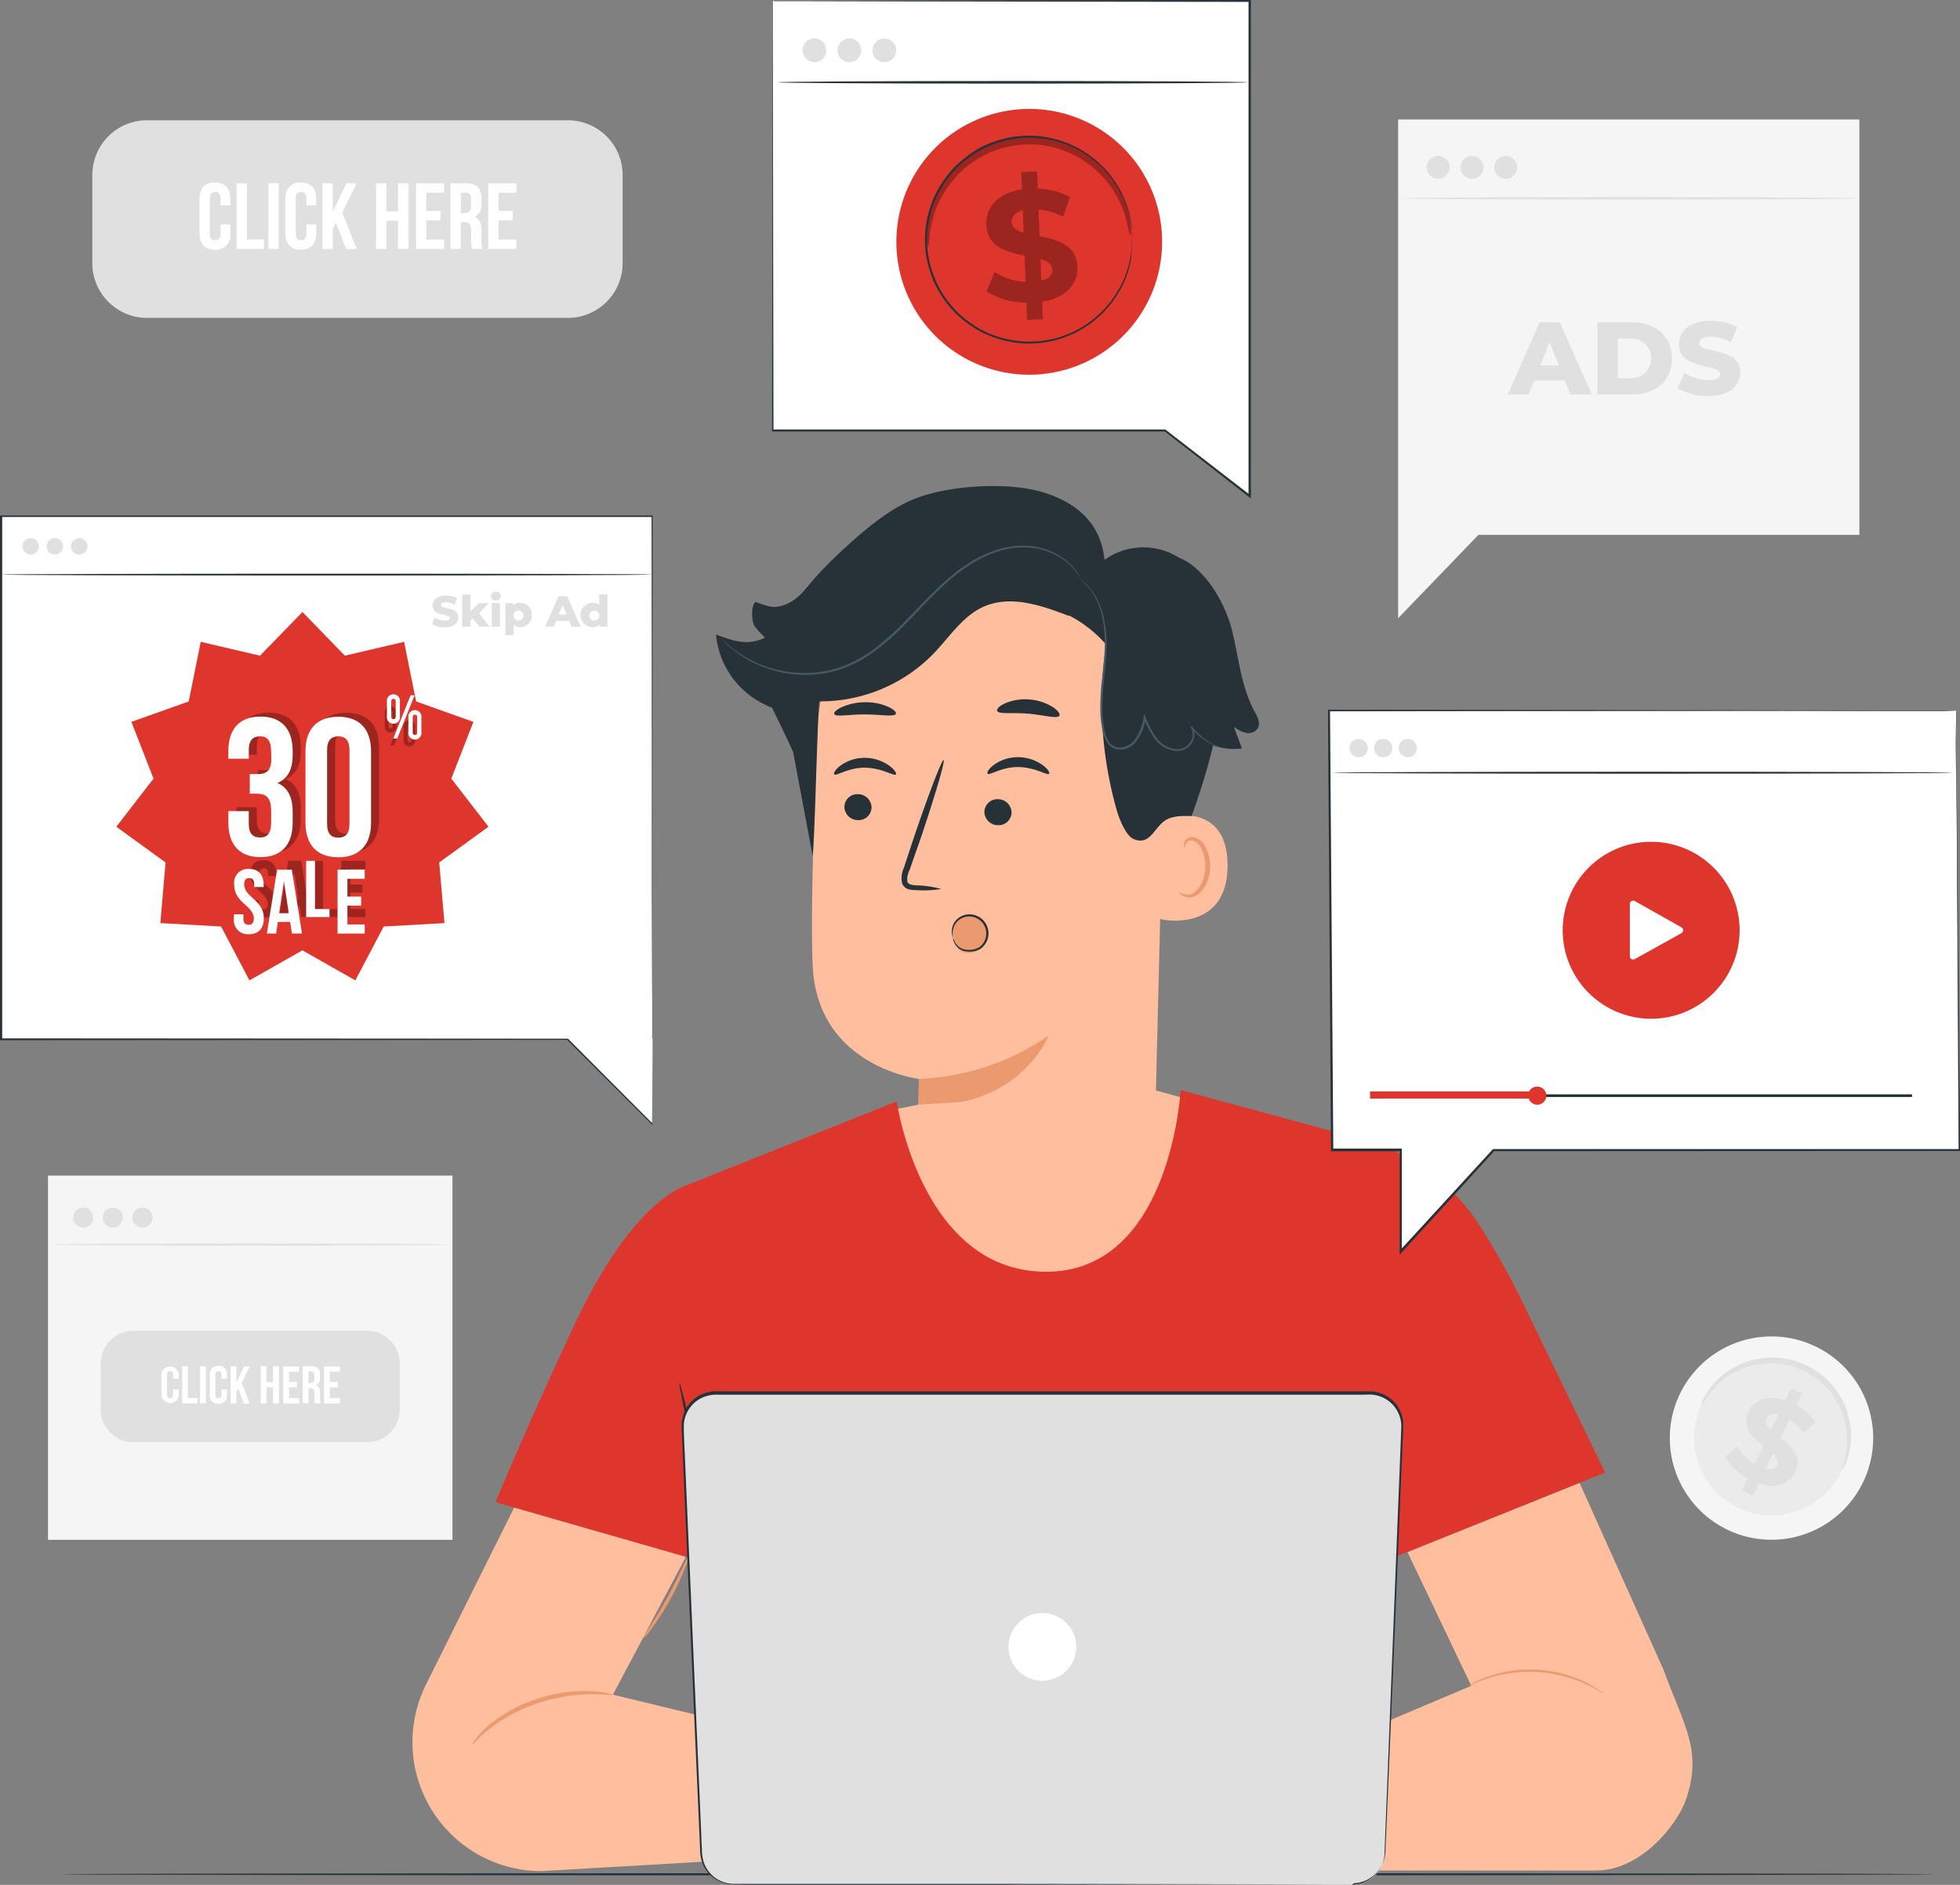 <svg id="Group_41915" data-name="Group 41915" xmlns="http://www.w3.org/2000/svg" xmlns:xlink="http://www.w3.org/1999/xlink" width="274.179" height="263.633" viewBox="0 0 274.179 263.633">
  <rect x="0" y="0" width="274.179" height="263.633" fill="#808080" stroke="none"/>
  <defs>
    <clipPath id="clip-path">
      <rect id="Rectangle_40153" data-name="Rectangle 40153" width="274.179" height="263.633" fill="none"/>
    </clipPath>
    <clipPath id="clip-path-3">
      <rect id="Rectangle_40147" data-name="Rectangle 40147" width="28.597" height="15.466" fill="none"/>
    </clipPath>
    <clipPath id="clip-path-4">
      <rect id="Rectangle_40148" data-name="Rectangle 40148" width="12.76" height="20.779" fill="none"/>
    </clipPath>
    <clipPath id="clip-path-5">
      <rect id="Rectangle_40149" data-name="Rectangle 40149" width="19.96" height="19.683" fill="none"/>
    </clipPath>
    <clipPath id="clip-path-6">
      <rect id="Rectangle_40150" data-name="Rectangle 40150" width="4.259" height="5.575" fill="none"/>
    </clipPath>
    <clipPath id="clip-path-7">
      <rect id="Rectangle_40151" data-name="Rectangle 40151" width="16.126" height="8.033" fill="none"/>
    </clipPath>
  </defs>
  <g id="Group_41914" data-name="Group 41914" clip-path="url(#clip-path)">
    <rect id="Rectangle_40142" data-name="Rectangle 40142" width="56.581" height="50.941" transform="translate(6.716 164.43)" fill="#f5f5f5"/>
    <g id="Group_41913" data-name="Group 41913">
      <g id="Group_41912" data-name="Group 41912" clip-path="url(#clip-path)">
        <path id="Path_29321" data-name="Path 29321" d="M15.776,148.129H48.487a4.555,4.555,0,0,1,4.555,4.556v6.468a4.555,4.555,0,0,1-4.555,4.556H15.776a4.556,4.556,0,0,1-4.556-4.556v-6.468a4.556,4.556,0,0,1,4.556-4.556" transform="translate(2.879 38.006)" fill="#e0e0e0"/>
        <path id="Path_29322" data-name="Path 29322" d="M61.489,138.563c0,.084-12.47.151-27.833.151s-27.834-.067-27.834-.151,12.471-.151,27.834-.151,27.833.09,27.833.151" transform="translate(1.494 35.513)" fill="#e0e0e0"/>
        <path id="Path_29323" data-name="Path 29323" d="M10.945,135.819a1.4,1.4,0,1,1-1.4-1.4,1.4,1.4,0,0,1,1.4,1.4" transform="translate(2.088 34.487)" fill="#e0e0e0"/>
        <path id="Path_29324" data-name="Path 29324" d="M14.244,135.819a1.4,1.4,0,1,1-1.4-1.4h.006a1.4,1.4,0,0,1,1.4,1.4v.006" transform="translate(2.934 34.487)" fill="#e0e0e0"/>
        <path id="Path_29325" data-name="Path 29325" d="M17.547,135.819a1.4,1.4,0,1,1-1.4-1.4,1.4,1.4,0,0,1,1.4,1.4" transform="translate(3.782 34.487)" fill="#e0e0e0"/>
        <path id="Path_29326" data-name="Path 29326" d="M20.391,155.325v.684a1.21,1.21,0,1,1-2.42,0v-2.693a1.21,1.21,0,1,1,2.42,0v.49H19.6v-.557c0-.368-.163-.508-.417-.508s-.423.139-.423.508v2.8c0,.369.163.5.423.5s.417-.132.417-.5v-.739Z" transform="translate(4.611 39.026)" fill="#fff"/>
        <path id="Path_29327" data-name="Path 29327" d="M20.277,152.082h.81v4.436h1.337v.744H20.277Z" transform="translate(5.203 39.02)" fill="#fff"/>
        <rect id="Rectangle_40143" data-name="Rectangle 40143" width="0.817" height="5.18" transform="translate(27.985 191.102)" fill="#fff"/>
        <path id="Path_29328" data-name="Path 29328" d="M25.765,155.344v.684a1.137,1.137,0,0,1-.951,1.3,1.114,1.114,0,0,1-.259.01c-.8,0-1.21-.478-1.21-1.307v-2.693c0-.828.411-1.3,1.21-1.3a1.137,1.137,0,0,1,1.219,1.049,1.12,1.12,0,0,1-.009.251v.49h-.774v-.557c0-.368-.158-.508-.418-.508s-.423.139-.423.508v2.8c0,.369.163.5.423.5s.418-.132.418-.5v-.739Z" transform="translate(5.99 39.007)" fill="#fff"/>
        <path id="Path_29329" data-name="Path 29329" d="M26.728,155.2l-.254.473v1.591h-.8v-5.18h.81v2.257l1.066-2.257h.817l-1.143,2.336,1.131,2.874h-.834Z" transform="translate(6.588 39.02)" fill="#fff"/>
        <path id="Path_29330" data-name="Path 29330" d="M29.828,157.261h-.81v-5.18h.81v2.22h.926v-2.22h.828v5.18h-.828v-2.239h-.926Z" transform="translate(7.445 39.02)" fill="#fff"/>
        <path id="Path_29331" data-name="Path 29331" d="M32.341,154.257h1.12v.763h-1.12v1.513h1.41v.744h-2.22V152.1h2.22v.738h-1.41Z" transform="translate(8.09 39.024)" fill="#fff"/>
        <path id="Path_29332" data-name="Path 29332" d="M35.4,157.26a1.644,1.644,0,0,1-.073-.635v-.817c0-.479-.163-.66-.533-.66h-.284v2.111H33.7v-5.178h1.21c.841,0,1.21.387,1.21,1.21v.411a1.042,1.042,0,0,1-.533,1.053c.412.17.544.557.544,1.1v.8a1.618,1.618,0,0,0,.085.6Zm-.89-4.441v1.6h.32c.3,0,.49-.133.49-.55v-.508c0-.369-.127-.533-.417-.533Z" transform="translate(8.646 39.02)" fill="#fff"/>
        <path id="Path_29333" data-name="Path 29333" d="M36.877,154.257H38v.763h-1.12v1.513h1.41v.744h-2.22V152.1h2.22v.738h-1.41Z" transform="translate(9.254 39.024)" fill="#fff"/>
        <path id="Path_29334" data-name="Path 29334" d="M17.936,13.387H76.8a7.66,7.66,0,0,1,7.66,7.66V33.367a7.66,7.66,0,0,1-7.66,7.66H17.936a7.66,7.66,0,0,1-7.66-7.66V21.047a7.66,7.66,0,0,1,7.66-7.66" transform="translate(2.637 3.435)" fill="#e0e0e0"/>
        <path id="Path_29335" data-name="Path 29335" d="M26.522,26.188V27.4a2.015,2.015,0,0,1-2.155,2.312c-1.416,0-2.154-.842-2.154-2.312v-4.78c0-1.47.731-2.311,2.154-2.311s2.155.841,2.155,2.311v.89H25.153v-.969c0-.658-.289-.907-.75-.907s-.745.249-.745.907V27.5c0,.653.285.89.745.89s.75-.236.75-.89V26.188Z" transform="translate(5.699 5.21)" fill="#fff"/>
        <path id="Path_29336" data-name="Path 29336" d="M26.34,20.4h1.446v7.866h2.371v1.313H26.34Z" transform="translate(6.758 5.234)" fill="#fff"/>
        <rect id="Rectangle_40144" data-name="Rectangle 40144" width="1.44" height="9.191" transform="translate(37.551 25.632)" fill="#fff"/>
        <path id="Path_29337" data-name="Path 29337" d="M36.08,26.188V27.4c0,1.47-.733,2.312-2.154,2.312s-2.154-.842-2.154-2.312v-4.78c0-1.47.738-2.311,2.154-2.311s2.154.841,2.154,2.311v.89H34.712v-.969c0-.658-.285-.907-.745-.907s-.75.249-.75.907V27.5c0,.653.292.89.75.89s.745-.236.745-.89V26.188Z" transform="translate(8.152 5.21)" fill="#fff"/>
        <path id="Path_29338" data-name="Path 29338" d="M37.792,25.928l-.447.841v2.82H35.9V20.4h1.446V24.4L39.238,20.4h1.44l-2.009,4.1,2.009,5.094H39.2Z" transform="translate(9.211 5.234)" fill="#fff"/>
        <path id="Path_29339" data-name="Path 29339" d="M43.306,29.589H41.859V20.4h1.446v3.938h1.64V20.4h1.47v9.191h-1.47V25.65h-1.64Z" transform="translate(10.74 5.234)" fill="#fff"/>
        <path id="Path_29340" data-name="Path 29340" d="M47.749,24.271h1.984v1.313H47.749v2.693h2.5V29.59H46.309V20.4h3.939v1.313h-2.5Z" transform="translate(11.882 5.234)" fill="#fff"/>
        <path id="Path_29341" data-name="Path 29341" d="M53.171,29.59a2.806,2.806,0,0,1-.133-1.126V27.018c0-.853-.284-1.167-.944-1.167h-.5v3.74H50.151V20.4H52.33c1.5,0,2.141.7,2.141,2.119v.72a1.836,1.836,0,0,1-.944,1.863c.72.3.956,1,.956,1.954v1.41a2.676,2.676,0,0,0,.157,1.112ZM51.6,21.722V24.55h.563c.538,0,.865-.236.865-.975v-.919c0-.655-.224-.945-.731-.945Z" transform="translate(12.867 5.234)" fill="#fff"/>
        <path id="Path_29342" data-name="Path 29342" d="M55.8,24.271h1.984v1.313H55.8v2.693H58.29V29.59H54.35V20.4H58.29v1.313H55.8Z" transform="translate(13.945 5.234)" fill="#fff"/>
        <path id="Path_29343" data-name="Path 29343" d="M155.645,13.3v69.76L166.881,71.4H220.17V13.3Z" transform="translate(39.934 3.411)" fill="#f5f5f5"/>
        <path id="Path_29344" data-name="Path 29344" d="M219.7,22.11c0,.1-14.226.176-31.766.176s-31.767-.079-31.767-.176,14.219-.176,31.767-.176,31.766.085,31.766.176" transform="translate(40.069 5.628)" fill="#e0e0e0"/>
        <path id="Path_29345" data-name="Path 29345" d="M162.03,18.957a1.6,1.6,0,1,1-1.61-1.6h.006a1.6,1.6,0,0,1,1.6,1.6" transform="translate(40.75 4.454)" fill="#e0e0e0"/>
        <path id="Path_29346" data-name="Path 29346" d="M165.8,18.958a1.6,1.6,0,1,1-1.6-1.6h.013a1.6,1.6,0,0,1,1.591,1.6" transform="translate(41.716 4.453)" fill="#e0e0e0"/>
        <path id="Path_29347" data-name="Path 29347" d="M169.554,18.957a1.6,1.6,0,1,1-1.6-1.6,1.6,1.6,0,0,1,1.6,1.6" transform="translate(42.683 4.454)" fill="#e0e0e0"/>
        <path id="Path_29348" data-name="Path 29348" d="M175.839,44.019h-4.277l-.793,1.96h-2.917l4.46-10.105h2.82l4.477,10.105h-2.977ZM175,41.907l-1.3-3.231-1.3,3.231Z" transform="translate(43.066 9.204)" fill="#e0e0e0"/>
        <path id="Path_29349" data-name="Path 29349" d="M177.838,35.874h4.78c3.353,0,5.646,1.948,5.646,5.054s-2.293,5.05-5.646,5.05h-4.78ZM182.5,43.7a2.773,2.773,0,1,0,0-5.543h-1.816V43.7Z" transform="translate(45.628 9.204)" fill="#e0e0e0"/>
        <path id="Path_29350" data-name="Path 29350" d="M186.776,45.109,187.713,43a6.377,6.377,0,0,0,3.34,1c1.18,0,1.646-.333,1.646-.823,0-1.6-5.748-.43-5.748-4.187,0-1.816,1.47-3.28,4.477-3.28a7.532,7.532,0,0,1,3.667.883l-.883,2.124a5.958,5.958,0,0,0-2.8-.78c-1.211,0-1.629.406-1.629.907,0,1.549,5.73.393,5.73,4.115,0,1.76-1.47,3.267-4.477,3.267a7.964,7.964,0,0,1-4.26-1.113" transform="translate(47.922 9.161)" fill="#e0e0e0"/>
        <path id="Path_29351" data-name="Path 29351" d="M212.853,169.291a14.22,14.22,0,1,1-6.427-19.055l.038.019a14.2,14.2,0,0,1,6.39,19.036" transform="translate(47.694 38.166)" fill="#f5f5f5"/>
        <path id="Path_29352" data-name="Path 29352" d="M209.133,167.1a10.837,10.837,0,1,1-4.864-14.534l.024.011a10.825,10.825,0,0,1,4.84,14.522" transform="translate(48.388 38.852)" fill="#ebebeb"/>
        <path id="Path_29353" data-name="Path 29353" d="M209.074,166.873a6.622,6.622,0,0,1,.327-1.289,11.231,11.231,0,0,0-.036-5.935,10.893,10.893,0,0,0-1.113-2.555,10.223,10.223,0,0,0-1.936-2.371,9.845,9.845,0,0,0-1.277-1,11.056,11.056,0,0,0-1.458-.818,11.27,11.27,0,0,0-1.567-.6,10.749,10.749,0,0,0-1.592-.314,9.744,9.744,0,0,0-1.567-.073,10.011,10.011,0,0,0-1.5.145,10.871,10.871,0,0,0-7.189,4.647,6.5,6.5,0,0,1-.774,1.089,3.2,3.2,0,0,1,.5-1.258,10.1,10.1,0,0,1,2.347-2.862,10.9,10.9,0,0,1,4.98-2.366,10.669,10.669,0,0,1,1.61-.187,10.515,10.515,0,0,1,1.688.054,10.789,10.789,0,0,1,1.719.333,12.46,12.46,0,0,1,1.694.606A11.386,11.386,0,0,1,205.5,153a11.152,11.152,0,0,1,1.373,1.089,10.59,10.59,0,0,1,1.138,1.247,10.148,10.148,0,0,1,.9,1.343,10.937,10.937,0,0,1,1.113,2.759,10.775,10.775,0,0,1,.327,2.566,10.03,10.03,0,0,1-.641,3.63c-.315.865-.587,1.264-.636,1.24" transform="translate(48.593 38.769)" fill="#e0e0e0"/>
        <path id="Path_29354" data-name="Path 29354" d="M196.767,167.789l-.823,1.73-1.513-.733.793-1.657a7.969,7.969,0,0,1-3.194-3.026l1.724-1.451a6.831,6.831,0,0,0,2.42,2.493l1.21-2.536c-1.488-1.21-3.1-2.687-2.057-4.84.774-1.61,2.609-2.42,5.137-1.549l.817-1.683,1.519.726-.769,1.61a7.686,7.686,0,0,1,2.639,2.42l-1.657,1.507a6.853,6.853,0,0,0-1.949-1.911l-1.24,2.584c1.494,1.21,3.08,2.656,2.051,4.8-.774,1.567-2.584,2.379-5.107,1.519m1.706-7.443,1.04-2.154c-.895-.206-1.421.084-1.664.6S197.911,159.838,198.474,160.346Zm.853,4.919c.254-.533-.043-1.034-.606-1.573l-1.01,2.093c.859.2,1.38-.036,1.616-.5Z" transform="translate(49.27 39.65)" fill="#e0e0e0"/>
        <path id="Path_29355" data-name="Path 29355" d="M268.842,208.655c0,.084-58.722.157-131.151.157s-131.162-.073-131.162-.157,58.693-.157,131.162-.157,131.151.067,131.151.157" transform="translate(1.675 53.495)" fill="#263238"/>
        <path id="Path_29356" data-name="Path 29356" d="M139.7,88.506l-1.373,55.74c-.23,9.481-2.511,23.356-17.48,22.3-12.919-1.889-15.908-14.3-15.678-23.145.109-4.193.187-7.69.17-8.126,0,0-14.159-1.681-14.836-15.732-.327-6.8.133-20.857.7-33.576a26.238,26.238,0,0,1,25.281-25.032l1.355-.048c14.668.309,22.594,12.955,21.862,27.616" transform="translate(23.193 15.623)" fill="#ffbe9d"/>
        <path id="Path_29357" data-name="Path 29357" d="M102.3,121.324a34.168,34.168,0,0,0,18.152-6.05s-4.1,10.443-18.2,9.681Z" transform="translate(26.235 29.576)" fill="#eb996e"/>
        <path id="Path_29358" data-name="Path 29358" d="M109.949,86.588c.266.3,1.936-.95,4.29-.926s4.06,1.21,4.32.95c.127-.133-.145-.66-.89-1.21a5.917,5.917,0,0,0-3.461-1.12,5.678,5.678,0,0,0-3.413,1.1c-.72.544-.968,1.071-.847,1.2" transform="translate(28.202 21.624)" fill="#263238"/>
        <path id="Path_29359" data-name="Path 29359" d="M109.587,90.744a1.9,1.9,0,0,0,1.9,1.851,1.815,1.815,0,0,0,1.9-1.728v-.057a1.9,1.9,0,0,0-1.9-1.852,1.817,1.817,0,0,0-1.9,1.729v.057" transform="translate(28.117 22.824)" fill="#263238"/>
        <path id="Path_29360" data-name="Path 29360" d="M105.927,102.631a14.859,14.859,0,0,0-3.533-.508c-.557-.036-1.083-.128-1.21-.5a2.844,2.844,0,0,1,.314-1.652c.472-1.356.963-2.777,1.483-4.236,2.051-6.05,3.516-11.054,3.273-11.133s-2.112,4.774-4.163,10.843q-.745,2.239-1.416,4.29a3.213,3.213,0,0,0-.2,2.179,1.4,1.4,0,0,0,.937.774,3.612,3.612,0,0,0,.944.1,15.261,15.261,0,0,0,3.576-.157" transform="translate(25.745 21.707)" fill="#263238"/>
        <path id="Path_29361" data-name="Path 29361" d="M111.01,79.444c.206.533,2.106.206,4.35.406s4.085.761,4.363.271c.127-.235-.206-.726-.956-1.21a7.107,7.107,0,0,0-3.261-1.047,7.031,7.031,0,0,0-3.376.533c-.811.357-1.21.793-1.12,1.047" transform="translate(28.479 19.971)" fill="#263238"/>
        <path id="Path_29362" data-name="Path 29362" d="M92.876,79.824c.23.436,2.081.03,4.308.044s4.055.368,4.309-.068c.109-.206-.243-.6-1-.968a7.74,7.74,0,0,0-3.268-.665,8.032,8.032,0,0,0-3.3.684c-.774.368-1.15.743-1.047.973" transform="translate(23.825 20.056)" fill="#263238"/>
        <path id="Path_29363" data-name="Path 29363" d="M129.029,91.312c.241-.114,9.573-3.207,9.608,6.426s-9.638,7.684-9.682,7.406.074-13.832.074-13.832" transform="translate(33.084 23.284)" fill="#ffbe9d"/>
        <path id="Path_29364" data-name="Path 29364" d="M131.306,100.858c.043,0,.17.114.447.248a1.691,1.691,0,0,0,1.259,0c1.017-.374,1.863-2,1.906-3.733a5.554,5.554,0,0,0-.479-2.42,1.95,1.95,0,0,0-1.27-1.283.855.855,0,0,0-.986.466c-.127.266-.067.46-.114.479s-.212-.163-.133-.557a1.039,1.039,0,0,1,.374-.606,1.246,1.246,0,0,1,.926-.254A2.364,2.364,0,0,1,135,94.686a5.68,5.68,0,0,1,.606,2.687c-.054,1.943-1.04,3.758-2.42,4.169a1.816,1.816,0,0,1-1.537-.248c-.322-.2-.376-.418-.339-.436" transform="translate(33.687 23.909)" fill="#eb996e"/>
        <path id="Path_29365" data-name="Path 29365" d="M153.657,85.612c-1.882-3.467-2.2-7.533-3.153-11.357s-3.763-8.683-7.424-10.142a9.326,9.326,0,0,0-10.4.309c-.5-5.029-3.787-7.987-8.616-9.452s-12.706-.986-17.437.726c-3.673,1.319-7.262,4.176-11.7,8.405A47.263,47.263,0,0,0,89.8,69.869L85.072,82.811l3.381,7.007c.2.477.406.95.66,1.421l2.742,14.6c.357-3.939.6-17.688.925-21.626a22.062,22.062,0,0,0,15.969-6.656c2.244-2.312,4.047-5.24,6.989-6.566,3.787-1.7,8.168-.194,12.04,1.313l-.163-.157a17.647,17.647,0,0,1,5.289,4.12,54.833,54.833,0,0,0,1.512,23.259c.327,1.132,1.247,3.479,2.33,3.946,2.13.914,2.79-1.265,4.133-2.384.993-.829,2.42-.883,3.97-.823a90.661,90.661,0,0,0,3.026-9.888,8.677,8.677,0,0,0,4.03.418q-.569-1.508-1.132-3.026a4.557,4.557,0,0,0,1.694.847,1.572,1.572,0,0,0,1.67-.653c.382-.763-.084-1.627-.477-2.354" transform="translate(21.827 13.881)" fill="#263238"/>
        <path id="Path_29366" data-name="Path 29366" d="M120.147,64.376a11.643,11.643,0,0,1,1.361,1.343,10.012,10.012,0,0,1,1.985,4.737,18.13,18.13,0,0,1,.224,3.576c-.043,1.3-.2,2.675-.351,4.127a37.258,37.258,0,0,0-.273,4.6,15.315,15.315,0,0,0,.224,2.42,5.064,5.064,0,0,0,.9,2.39,2.11,2.11,0,0,0,1.954.739,3.163,3.163,0,0,0,1.816-.939,7.3,7.3,0,0,0,1.481-3.521l-.3.03a12.089,12.089,0,0,0,1.6,3.025,4.2,4.2,0,0,0,2.674,1.586,2.69,2.69,0,0,0,1.459-.2,2.3,2.3,0,0,0,1.015-.931,2.425,2.425,0,0,0,.346-1.211,1.727,1.727,0,0,0-.411-1.107l-.152.127a8.95,8.95,0,0,0,2.929,2.372,8.648,8.648,0,0,0,.92.4,2.022,2.022,0,0,0,.333.1,1.222,1.222,0,0,0-.309-.146c-.206-.1-.514-.23-.89-.441a9.407,9.407,0,0,1-2.826-2.42l-.157.127a1.816,1.816,0,0,1,0,2.087,2.128,2.128,0,0,1-.92.823,2.431,2.431,0,0,1-1.319.163,3.893,3.893,0,0,1-2.48-1.507,11.624,11.624,0,0,1-1.537-2.935l-.187-.459-.109.484a7.128,7.128,0,0,1-1.416,3.364,2.839,2.839,0,0,1-1.627.841,1.813,1.813,0,0,1-1.657-.6,4.776,4.776,0,0,1-.836-2.239,16.127,16.127,0,0,1-.224-2.384,37.159,37.159,0,0,1,.254-4.563c.146-1.451.29-2.837.32-4.15a17.489,17.489,0,0,0-.271-3.63,9.9,9.9,0,0,0-2.112-4.78,5.657,5.657,0,0,0-1.434-1.289" transform="translate(30.826 16.517)" fill="#455a64"/>
        <path id="Path_29367" data-name="Path 29367" d="M92.885,86.66c.266.3,1.935-.95,4.289-.926s4.06,1.21,4.32.95c.127-.133-.143-.66-.89-1.21a5.91,5.91,0,0,0-3.454-1.12,5.724,5.724,0,0,0-3.419,1.1c-.726.544-.98,1.077-.846,1.2" transform="translate(23.823 21.643)" fill="#263238"/>
        <path id="Path_29368" data-name="Path 29368" d="M94,90.18a1.9,1.9,0,0,0,1.906,1.851A1.815,1.815,0,0,0,97.8,90.3v-.05a1.9,1.9,0,0,0-1.9-1.852A1.817,1.817,0,0,0,94,90.123v.057" transform="translate(24.118 22.679)" fill="#263238"/>
        <path id="Path_29369" data-name="Path 29369" d="M92.414,65.4c-1.21,1.549-3.11,2.94-5.07,2.68a14.84,14.84,0,0,1-2.076-.666c-.7.4-.6,2.753-.139,3.419a12.642,12.642,0,0,0,1.44,1.561c-2.341,1.18-4.423.521-6.861-.441a12.058,12.058,0,0,0,6.927,9.85,4.243,4.243,0,0,0,3.873.17,4.743,4.743,0,0,0,1.773-2.983A52.885,52.885,0,0,0,94.327,66.13Z" transform="translate(20.451 16.779)" fill="#263238"/>
        <path id="Path_29370" data-name="Path 29370" d="M106.481,102.919a1.941,1.941,0,0,1,1.681-1.017,2.166,2.166,0,0,1,1.688.393,3.062,3.062,0,0,1,.672,3.456,2.536,2.536,0,0,1-3.189,1.21c-1.143-.527-1.6-3.473-.8-4.453" transform="translate(27.23 26.145)" fill="#eb996e"/>
        <path id="Path_29371" data-name="Path 29371" d="M106.126,105.049a4.693,4.693,0,0,1,.248.55,2,2,0,0,0,1.169,1.035,2.936,2.936,0,0,0,2.281-.273,2.383,2.383,0,0,0-1.167-4.277,2.34,2.34,0,0,0-2.082.852,2.384,2.384,0,0,0-.484,1.5c0,.387.067.6.036.6s-.03-.048-.067-.151a2.088,2.088,0,0,1-.09-.454,2.353,2.353,0,0,1,.43-1.64,2.529,2.529,0,0,1,2.287-1.005,2.658,2.658,0,0,1,1.289,4.811,3.124,3.124,0,0,1-2.512.235,2.075,2.075,0,0,1-1.21-1.21,1.671,1.671,0,0,1-.127-.447v-.133" transform="translate(27.185 26.114)" fill="#263238"/>
        <path id="Path_29372" data-name="Path 29372" d="M130.474,65.242a8.869,8.869,0,0,0-1.427-1.816,9.388,9.388,0,0,0-5.652-2.42,11.513,11.513,0,0,0-4.266.5,17.163,17.163,0,0,0-4.453,2.166c-2.934,1.943-5.53,4.84-8.368,7.774a37.076,37.076,0,0,1-4.453,3.97,17.792,17.792,0,0,1-4.9,2.626,16.131,16.131,0,0,1-9.317.152A15.829,15.829,0,0,1,82,75.341l-.763-.642c-.217-.187-.376-.374-.514-.514l-.309-.327c-.067-.073-.1-.116-.1-.121l.121.1.327.3c.146.133.315.315.533.5l.763.606a16.27,16.27,0,0,0,5.614,2.734,16.019,16.019,0,0,0,9.168-.211,17.628,17.628,0,0,0,4.84-2.6,38.353,38.353,0,0,0,4.411-3.939c2.826-2.9,5.446-5.838,8.435-7.8a17.107,17.107,0,0,1,4.537-2.171,11.7,11.7,0,0,1,4.363-.479,9.372,9.372,0,0,1,5.712,2.56,7.166,7.166,0,0,1,1.071,1.35c.084.163.157.29.211.393s.055.157.049.163" transform="translate(20.608 15.584)" fill="#455a64"/>
        <path id="Path_29373" data-name="Path 29373" d="M97.991,124.434l5.337-1.059,33.013-2.038,7.038,1.918-.926,17.136-15.908,10.147-15.429-.308-9.7-8.835-2.149-8.767Z" transform="translate(25.142 31.132)" fill="#ffbe9d"/>
        <path id="Path_29374" data-name="Path 29374" d="M199.025,151.416a104.065,104.065,0,0,0-6.341-11.339,28.3,28.3,0,0,0-16.278-11.853l-25.413-6.892s-1.319,25.414-18.812,25.414-20.9-23.822-20.9-23.822L81.846,134.667c-1.01.393-7.836,2.753-15.78,19.786-7.565,16.222-10.892,24.518-10.892,24.518l30.29,8.75,1.895,27.27-.642,15.575,92.026-.206-.514-17.8.387-27.3,1.15,1.857,30.629-12.283s-3.946-8.084-11.369-23.423" transform="translate(14.156 31.13)" fill="#de352c"/>
        <path id="Path_29375" data-name="Path 29375" d="M153.944,158.39c.139,0,.054,9.863-.181,22.025s-.515,22-.648,22-.054-9.863.182-22.025.538-22,.647-22" transform="translate(39.269 40.639)" fill="#263238"/>
        <path id="Path_29376" data-name="Path 29376" d="M75.629,153.941a4.347,4.347,0,0,1,.339,1.01c.181.66.43,1.622.72,2.807.574,2.385,1.288,5.688,1.954,9.368s1.137,7.031,1.427,9.457c.146,1.21.255,2.2.309,2.886a4.788,4.788,0,0,1,.036,1.064,4.212,4.212,0,0,1-.23-1.04c-.121-.78-.273-1.737-.454-2.862-.376-2.42-.914-5.748-1.573-9.421s-1.319-6.976-1.816-9.373c-.224-1.12-.411-2.07-.568-2.844a4.726,4.726,0,0,1-.146-1.053" transform="translate(19.404 39.497)" fill="#263238"/>
        <path id="Path_29377" data-name="Path 29377" d="M60.139,167.814,47.807,192.567a18.045,18.045,0,0,0,16.149,26.085L99.318,216.6l1.549-16.132-26.908-6.493,10.2-19.277Z" transform="translate(11.781 43.057)" fill="#ffbe9d"/>
        <path id="Path_29378" data-name="Path 29378" d="M72.245,188.741c0,.114-1.21-.09-3.177-.079a24.48,24.48,0,0,0-7.46,1.319,22.717,22.717,0,0,0-6.656,3.546c-1.525,1.21-2.251,2.2-2.336,2.136s.127-.29.449-.745a11.937,11.937,0,0,1,1.608-1.724,20.247,20.247,0,0,1,6.765-3.794,21.452,21.452,0,0,1,7.66-1.167,14.458,14.458,0,0,1,2.336.278,2.571,2.571,0,0,1,.81.23" transform="translate(13.495 48.293)" fill="#eb996e"/>
        <path id="Path_29379" data-name="Path 29379" d="M78.016,173.139a6.789,6.789,0,0,1-.606,1.894,36.574,36.574,0,0,1-4.6,8.32,6.754,6.754,0,0,1-1.3,1.5c-.114-.085,1.665-2.512,3.443-5.743s2.923-6.015,3.056-5.966" transform="translate(18.348 44.423)" fill="#eb996e"/>
        <path id="Path_29380" data-name="Path 29380" d="M186.177,219.271H144.656V203.6L168.7,193.44l-8.918-18.69,24.07-9.681,11.75,26.139c2.729,7.593,5.519,11.2,3.14,18.11-1.234,3.588-6.341,9.953-12.567,9.953" transform="translate(37.115 42.352)" fill="#ffbe9d"/>
        <path id="Path_29381" data-name="Path 29381" d="M84.9,194.105h6.922s15.617-5.646,18.83-5.107c2.893.484,13.487,7.521,15.563,8.913a1.352,1.352,0,0,1,.5.641,2.277,2.277,0,0,1-1.265,2.886l-.217.09.09.315a3.845,3.845,0,0,1,.163,1.264,1.524,1.524,0,0,1-2.837.66l.4.707a1.744,1.744,0,0,1,.219.95l-.036.648a1.747,1.747,0,0,1-3.026,1.077c-1.343-1.477-4.235-4.436-6.207-4.762a45.325,45.325,0,0,0-6.409-.327,2.186,2.186,0,0,0-2.021,1.392c1.167.084,9.282,4.314,12.156,5.827a3.078,3.078,0,0,1,1.67,2.317c.1.9-.351,1.816-2.13,1.422a78.365,78.365,0,0,1-10.68-4.049s-3.546-1.01-5.839.606c-3.231,2.281-4.707,3.116-7.478,2.2a23.54,23.54,0,0,1-4.842-2.239l-5.445-.544s-5.143-12.906,1.918-14.885" transform="translate(20.827 48.483)" fill="#ffbe9d"/>
        <path id="Path_29382" data-name="Path 29382" d="M100.553,195.287c0,.06,1.107-.29,2.934-.411a15.125,15.125,0,0,1,12.622,5.391,28.779,28.779,0,0,1,1.737,2.42,3.258,3.258,0,0,0-.344-.726,13.286,13.286,0,0,0-1.21-1.814,14.688,14.688,0,0,0-12.8-5.446,12.531,12.531,0,0,0-2.154.369,3.428,3.428,0,0,0-.78.217" transform="translate(25.799 49.939)" fill="#eb996e"/>
        <path id="Path_29383" data-name="Path 29383" d="M101.868,192.288a13.006,13.006,0,0,1,3.056-.533,13.3,13.3,0,0,1,7.091,2.009,28.442,28.442,0,0,1,5.725,4.84l1.573,1.664a4.369,4.369,0,0,0,.6.606,5.374,5.374,0,0,0-.514-.666c-.346-.417-.853-1.017-1.5-1.737a26.487,26.487,0,0,0-5.731-4.955,12.976,12.976,0,0,0-7.26-1.967,8.57,8.57,0,0,0-2.269.417,5.121,5.121,0,0,0-.6.224c-.109.048-.176.084-.17.1" transform="translate(26.137 49.145)" fill="#eb996e"/>
        <path id="Path_29384" data-name="Path 29384" d="M161.295,194.476h-6.929s-15.617-5.646-18.83-5.107c-2.891.484-13.487,7.521-15.563,8.913a1.35,1.35,0,0,0-.5.641,2.28,2.28,0,0,0,1.264,2.886l.217.09-.09.315a3.775,3.775,0,0,0-.163,1.264,1.525,1.525,0,0,0,2.839.66l-.4.707a1.815,1.815,0,0,0-.219.95l.036.642a1.75,1.75,0,0,0,3.026,1.083c1.343-1.483,4.236-4.442,6.207-4.769a46.365,46.365,0,0,1,6.415-.32,2.184,2.184,0,0,1,2.014,1.392c-1.167.078-9.282,4.314-12.156,5.827a3.073,3.073,0,0,0-1.67,2.311c-.1.9.351,1.846,2.13,1.429a78.365,78.365,0,0,0,10.68-4.049s3.546-1.017,5.839.606c3.231,2.281,4.707,3.116,7.479,2.2a23.368,23.368,0,0,0,4.84-2.239l5.446-.544s5.148-12.889-1.912-14.885" transform="translate(30.618 48.578)" fill="#ffbe9d"/>
        <path id="Path_29385" data-name="Path 29385" d="M139.843,195.67c0,.06-1.107-.29-2.934-.406a15.129,15.129,0,0,0-12.646,5.392,18.082,18.082,0,0,0-1.737,2.42,3.476,3.476,0,0,1,.344-.72,13.377,13.377,0,0,1,1.21-1.816,14.682,14.682,0,0,1,12.8-5.445,13.174,13.174,0,0,1,2.155.362,3.976,3.976,0,0,1,.8.212" transform="translate(31.437 50.04)" fill="#eb996e"/>
        <path id="Path_29386" data-name="Path 29386" d="M138.664,192.67a13.019,13.019,0,0,0-3.026-.533,13.377,13.377,0,0,0-7.1,2.016,28.628,28.628,0,0,0-5.724,4.84l-1.573,1.67a4.449,4.449,0,0,1-.606.606,4.863,4.863,0,0,1,.515-.672c.344-.411.853-1.01,1.507-1.73a26.263,26.263,0,0,1,5.724-4.956,13,13,0,0,1,7.26-1.967,8.608,8.608,0,0,1,2.263.417,4.175,4.175,0,0,1,.606.225.574.574,0,0,1,.157.084" transform="translate(30.951 49.246)" fill="#eb996e"/>
        <path id="Path_29387" data-name="Path 29387" d="M182.414,189.2c-.036.054-.937-.606-2.572-1.361-.4-.182-.852-.382-1.355-.552s-1.029-.338-1.6-.5a19.173,19.173,0,0,0-7.63-.442c-.606.1-1.138.182-1.646.32a13.618,13.618,0,0,0-1.41.393c-1.706.557-2.68,1.108-2.71,1.053a3.243,3.243,0,0,1,.677-.4A5.82,5.82,0,0,1,165,187.3a11.106,11.106,0,0,1,1.131-.454,12.988,12.988,0,0,1,1.422-.436,16.645,16.645,0,0,1,1.664-.351,18.335,18.335,0,0,1,7.744.441c.576.182,1.126.333,1.616.545a12.9,12.9,0,0,1,1.362.6,8.5,8.5,0,0,1,1.077.606,7.4,7.4,0,0,1,.774.5,3.5,3.5,0,0,1,.623.442" transform="translate(41.948 47.681)" fill="#eb996e"/>
        <path id="Path_29388" data-name="Path 29388" d="M169.642,223.824H83.177a4.588,4.588,0,0,1-4.581-4.393L76,159.923a4.587,4.587,0,0,1,4.377-4.788c.068,0,.136-.005.206-.005h91.486a4.593,4.593,0,0,1,4.59,4.594c0,.063,0,.124,0,.186l-2.42,59.509a4.586,4.586,0,0,1-4.593,4.406" transform="translate(19.498 39.802)" fill="#e0e0e0"/>
        <path id="Path_29389" data-name="Path 29389" d="M169.671,223.891a8.149,8.149,0,0,0,.836-.1,4.5,4.5,0,0,0,2.171-1.077,4.6,4.6,0,0,0,1.543-3.54q.09-2.379.212-5.476c.327-8.241.792-20.162,1.373-34.9q.217-5.53.46-11.563c.078-2.009.163-4.06.241-6.147,0-.52.06-1.059.043-1.567a4.452,4.452,0,0,0-.357-1.5,4.4,4.4,0,0,0-2.1-2.227,4.591,4.591,0,0,0-1.513-.454c-.52-.043-1.083,0-1.634,0H81.021a4.958,4.958,0,0,0-2,.3,4.439,4.439,0,0,0-2.65,2.862,4.967,4.967,0,0,0-.182.985v1.023c.03.69.055,1.38.084,2.07l.183,4.12q.349,8.218.7,16.168c.459,10.6.9,20.82,1.326,30.562.053,1.21.1,2.42.157,3.63,0,.606.048,1.21.077,1.816a6.293,6.293,0,0,0,.22,1.73,4.465,4.465,0,0,0,2.111,2.6,4.4,4.4,0,0,0,1.6.514c.55.06,1.142.03,1.718.036h37.556l34.92.048,9.493.03h-9.493l-34.92.049H84.392c-.6,0-1.15,0-1.755-.036a4.737,4.737,0,0,1-3.951-3.3,6.564,6.564,0,0,1-.231-1.816c-.029-.6-.054-1.21-.083-1.815q-.074-1.815-.157-3.631c-.431-9.741-.878-19.967-1.343-30.562q-.347-7.95-.71-16.167c-.059-1.367-.114-2.741-.175-4.12l-.089-2.07a9.81,9.81,0,0,1,0-1.053,5.061,5.061,0,0,1,.187-1.059,4.75,4.75,0,0,1,2.836-3.061,5.3,5.3,0,0,1,2.12-.327h89.925c.557,0,1.094,0,1.664.03a4.716,4.716,0,0,1,1.6.478,4.648,4.648,0,0,1,2.22,2.366,4.76,4.76,0,0,1,.376,1.58c0,.55,0,1.058-.043,1.585q-.126,3.14-.254,6.155-.254,6.05-.484,11.563c-.606,14.727-1.12,26.623-1.471,34.889q-.132,3.091-.235,5.445a4.679,4.679,0,0,1-1.6,3.582,4.556,4.556,0,0,1-2.208,1.066,4.434,4.434,0,0,1-.606.06Z" transform="translate(19.47 39.735)" fill="#263238"/>
        <path id="Path_29390" data-name="Path 29390" d="M121.749,184.281a4.738,4.738,0,1,1-4.737-4.737,4.737,4.737,0,0,1,4.737,4.737" transform="translate(28.806 46.066)" fill="#fff"/>
        <path id="Path_29391" data-name="Path 29391" d="M235.669,79.111H147.946l.447,61.458h9.585v14.207l12.978-14.207h65.161Z" transform="translate(37.959 20.298)" fill="#fff"/>
        <path id="Path_29392" data-name="Path 29392" d="M235.7,79.146s.035.514.035,1.234-.035,1.665,0,3.056c0,2.826.067,6.976.122,12.3.089,10.68.224,26.054.392,44.853v.127h-.127l-65.107.031.109-.049L158.15,154.913l-.273.3V140.6l.16.157h-9.774V140.6c-.15-22.133-.3-43-.428-61.451V79h.139l63.483.073,17.9.036H235.7l-1.666.079-4.653,0-18.01-.04-63.394.073.145-.146c.139,18.455.3,39.331.459,61.451l-.157-.151h9.743v14.365l-.273-.1,12.979-14.141.043-.048h65.261l-.119.127c-.111-18.758-.2-34.121-.26-44.775-.03-5.337-.136-9.468-.148-12.3,0-1.416.059-2.523.059-3.262s-.008-1.089-.008-1.089" transform="translate(37.93 20.269)" fill="#263238"/>
        <path id="Path_29393" data-name="Path 29393" d="M235.13,86.039c0,.073-19.435.139-43.408.139s-43.421-.067-43.421-.139,19.435-.139,43.421-.139,43.408.06,43.408.139" transform="translate(38.05 22.04)" fill="#263238"/>
        <path id="Path_29394" data-name="Path 29394" d="M151.4,82.26a1.275,1.275,0,1,1-1.162,1.27,1.22,1.22,0,0,1,1.162-1.27" transform="translate(38.548 21.106)" fill="#e0e0e0"/>
        <path id="Path_29395" data-name="Path 29395" d="M154.139,82.26a1.275,1.275,0,1,1-1.162,1.27,1.22,1.22,0,0,1,1.162-1.27" transform="translate(39.25 21.106)" fill="#e0e0e0"/>
        <path id="Path_29396" data-name="Path 29396" d="M156.869,82.26a1.275,1.275,0,1,1-1.162,1.27,1.22,1.22,0,0,1,1.162-1.27" transform="translate(39.95 21.106)" fill="#e0e0e0"/>
        <path id="Path_29397" data-name="Path 29397" d="M186.34,93.7a12.374,12.374,0,1,1-12.373,12.373A12.373,12.373,0,0,1,186.34,93.7" transform="translate(44.635 24.041)" fill="#de352c"/>
        <path id="Path_29398" data-name="Path 29398" d="M181.441,108.013v-7.3a.465.465,0,0,1,.465-.466.459.459,0,0,1,.23.06l6.524,3.679a.469.469,0,0,1,.176.635.482.482,0,0,1-.176.176l-6.529,3.63a.458.458,0,0,1-.628-.167.446.446,0,0,1-.062-.25" transform="translate(46.553 25.721)" fill="#fff"/>
        <rect id="Rectangle_40145" data-name="Rectangle 40145" width="75.75" height="0.376" transform="translate(191.713 153.061)" fill="#263238"/>
        <rect id="Rectangle_40146" data-name="Rectangle 40146" width="23.67" height="1.004" transform="translate(191.653 152.65)" fill="#de352c"/>
        <path id="Path_29399" data-name="Path 29399" d="M171.284,120.956a1.264,1.264,0,1,1-1.15,1.259,1.208,1.208,0,0,1,1.15-1.259" transform="translate(43.652 31.034)" fill="#de352c"/>
        <path id="Path_29400" data-name="Path 29400" d="M86.054.082V60.173h54.881l11.86,9.173V.082Z" transform="translate(22.079 0.021)" fill="#fff"/>
        <path id="Path_29401" data-name="Path 29401" d="M86.081.1h4.767L104.4.067,152.8,0h.133V69.717l-.254-.194-11.817-9.2.1.03H85.948v-.133c.03-18.152.049-33.158.067-43.668,0-5.24,0-9.349.036-12.15v.054c0,2.808,0,6.929.03,12.175,0,10.491.043,25.5.067,43.565l-.127-.127h54.935l.043.03,11.86,9.167-.255.127V.127l.139.139L104.41.194,90.831.163H86.317Z" transform="translate(22.052)" fill="#263238"/>
        <path id="Path_29402" data-name="Path 29402" d="M152.29,9.2c0,.1-14.716.181-32.856.181S86.579,9.3,86.579,9.2s14.709-.181,32.856-.181S152.29,9.1,152.29,9.2" transform="translate(22.214 2.314)" fill="#263238"/>
        <path id="Path_29403" data-name="Path 29403" d="M92.659,5.94A1.658,1.658,0,1,1,91,4.281h.024A1.657,1.657,0,0,1,92.659,5.94" transform="translate(22.923 1.098)" fill="#e0e0e0"/>
        <path id="Path_29404" data-name="Path 29404" d="M96.55,5.939a1.658,1.658,0,1,1-1.657-1.657H94.9A1.652,1.652,0,0,1,96.55,5.933v.006" transform="translate(23.921 1.099)" fill="#e0e0e0"/>
        <path id="Path_29405" data-name="Path 29405" d="M100.445,5.939a1.658,1.658,0,1,1-1.657-1.657,1.657,1.657,0,0,1,1.657,1.657" transform="translate(24.921 1.099)" fill="#e0e0e0"/>
        <path id="Path_29406" data-name="Path 29406" d="M136.957,30.23a18.588,18.588,0,1,1-19.066-18.1h.036a18.571,18.571,0,0,1,19.03,18.1" transform="translate(25.603 3.111)" fill="#de352c"/>
        <path id="Path_29407" data-name="Path 29407" d="M131.619,29.437a14.171,14.171,0,1,1-14.537-13.8h.015A14.146,14.146,0,0,1,131.618,29.4v.034" transform="translate(26.499 4.012)" fill="#de352c"/>
        <g id="Group_41899" data-name="Group 41899" transform="translate(129.617 19.102)" opacity="0.3">
          <g id="Group_41898" data-name="Group 41898">
            <g id="Group_41897" data-name="Group 41897" clip-path="url(#clip-path-3)">
              <path id="Path_29408" data-name="Path 29408" d="M131.653,29.1a8.182,8.182,0,0,1-.417-1.694,15.208,15.208,0,0,0-1.737-4.3,14.243,14.243,0,0,0-1.936-2.523,14.022,14.022,0,0,0-2.844-2.274,14.053,14.053,0,0,0-3.692-1.562,13.746,13.746,0,0,0-2.081-.381,15.456,15.456,0,0,0-2.184-.049,15.218,15.218,0,0,0-2.173.29,13.992,13.992,0,0,0-5.53,2.566,14.188,14.188,0,0,0-2.572,2.577,14.719,14.719,0,0,0-1.646,2.723,15.023,15.023,0,0,0-1.252,4.472,8.4,8.4,0,0,1-.225,1.724,4.257,4.257,0,0,1-.194-1.754,13.068,13.068,0,0,1,.963-4.744,14.431,14.431,0,0,1,1.627-2.959,14.625,14.625,0,0,1,2.682-2.82,13.417,13.417,0,0,1,1.742-1.21,14.072,14.072,0,0,1,1.985-.969,14.642,14.642,0,0,1,2.19-.671,15.651,15.651,0,0,1,2.341-.32,16.017,16.017,0,0,1,2.355.06,13.074,13.074,0,0,1,4.331,1.2,12.954,12.954,0,0,1,1.864,1,14.268,14.268,0,0,1,4.926,5.27,13.157,13.157,0,0,1,1.476,4.58,4.187,4.187,0,0,1,0,1.767" transform="translate(-103.151 -15.202)"/>
            </g>
          </g>
        </g>
        <g id="Group_41902" data-name="Group 41902" transform="translate(137.973 23.968)" opacity="0.3">
          <g id="Group_41901" data-name="Group 41901">
            <g id="Group_41900" data-name="Group 41900" clip-path="url(#clip-path-4)">
              <path id="Path_29409" data-name="Path 29409" d="M117.609,37.3l.09,2.463-2.2.084-.092-2.42a10.42,10.42,0,0,1-5.548-1.554l1.107-2.729a8.927,8.927,0,0,0,4.333,1.4l-.139-3.678c-2.469-.5-5.234-1.211-5.356-4.357-.084-2.336,1.532-4.406,4.992-4.932l-.09-2.42,2.2-.084.09,2.42a9.962,9.962,0,0,1,4.52,1.174l-.993,2.753a8.994,8.994,0,0,0-3.413-1.017l.139,3.74c2.469.477,5.186,1.21,5.307,4.3.085,2.268-1.513,4.314-4.95,4.864m-2.577-9.681-.121-3.123c-1.156.308-1.592.961-1.568,1.688s.709,1.2,1.689,1.465Zm3.993,5.161c-.03-.769-.684-1.162-1.646-1.458l.116,3.025c1.094-.241,1.561-.829,1.561-1.537Z" transform="translate(-109.801 -19.074)"/>
            </g>
          </g>
        </g>
        <path id="Path_29410" data-name="Path 29410" d="M131.976,29.3v-.236c0-.157-.036-.393-.067-.684l-.048-.5a3.645,3.645,0,0,0-.109-.6,10.219,10.219,0,0,0-.339-1.476,13.721,13.721,0,0,0-1.7-3.77A14.327,14.327,0,0,0,112.4,16.365a14.938,14.938,0,0,0-1.876.871A14.522,14.522,0,0,0,108.8,18.4a15.966,15.966,0,0,0-1.591,1.41A17.718,17.718,0,0,0,105.85,21.5a13.8,13.8,0,0,0-1.949,3.976,14.085,14.085,0,0,0,.217,9,13.942,13.942,0,0,0,2.136,3.879,16.891,16.891,0,0,0,1.44,1.616,17.417,17.417,0,0,0,1.652,1.337,13.35,13.35,0,0,0,3.66,1.851,14.464,14.464,0,0,0,7.516.449,14.216,14.216,0,0,0,5.954-2.8,14.412,14.412,0,0,0,3.557-4.133,13.725,13.725,0,0,0,1.519-3.817,10.212,10.212,0,0,0,.266-1.5c.03-.217.067-.417.084-.6a4.572,4.572,0,0,0,0-.509,3.63,3.63,0,0,1,.036-.684q-.006-.115,0-.23a1.006,1.006,0,0,1,0,.23v1.2a6.031,6.031,0,0,1-.067.6,9.887,9.887,0,0,1-.176,1.489,13.661,13.661,0,0,1-1.482,3.908,14.522,14.522,0,0,1-17.275,6.656,15.845,15.845,0,0,1-1.924-.78,14.338,14.338,0,0,1-1.816-1.1,16.269,16.269,0,0,1-1.694-1.356,16.645,16.645,0,0,1-1.47-1.651,13.94,13.94,0,0,1-2.19-3.964,14.362,14.362,0,0,1-.219-9.2,13.985,13.985,0,0,1,2-4.06,16.625,16.625,0,0,1,1.392-1.718,17.206,17.206,0,0,1,1.621-1.435,15.787,15.787,0,0,1,1.762-1.21,15,15,0,0,1,1.881-.871,14.534,14.534,0,0,1,17.553,5.887,13.687,13.687,0,0,1,1.67,3.83,10.833,10.833,0,0,1,.315,1.5c.03.217.073.417.09.6a4.776,4.776,0,0,1,0,.5,5.186,5.186,0,0,0,.036.69,1.212,1.212,0,0,1,.03.224" transform="translate(26.421 3.876)" fill="#263238"/>
        <path id="Path_29411" data-name="Path 29411" d="M91.255,130.447h-.06V57.48H.13v73.166H79.4l11.86,11.866Z" transform="translate(0.033 14.748)" fill="#fff"/>
        <path id="Path_29412" data-name="Path 29412" d="M91.288,130.471v12.174l-.079-.078L79.331,130.719h.048l-79.265.049H0V57.384H91.294v.1c0,22.062-.036,40.256-.043,52.962,0,6.353,0,11.333-.03,14.735v5.27a3.5,3.5,0,0,1,0-.363v-4.907c0-3.4,0-8.381-.03-14.735,0-12.706,0-30.9-.043-52.962l.1.1H.181l.127-.127v73.165l-.121-.114,79.265.048L91.3,142.434l-.079.036c.054-7.7.067-11.672.067-12" transform="translate(0 14.723)" fill="#263238"/>
        <path id="Path_29413" data-name="Path 29413" d="M91.2,63.983c0,.073-20.385.127-45.532.127S.125,64.056.125,63.983s20.385-.127,45.538-.127S91.2,63.9,91.2,63.983" transform="translate(0.032 16.384)" fill="#263238"/>
        <path id="Path_29414" data-name="Path 29414" d="M4.8,61.046A1.15,1.15,0,1,1,3.647,59.9H3.66A1.15,1.15,0,0,1,4.8,61.046" transform="translate(0.642 15.369)" fill="#e0e0e0"/>
        <path id="Path_29415" data-name="Path 29415" d="M7.5,61.046A1.15,1.15,0,1,1,6.348,59.9h.006A1.15,1.15,0,0,1,7.5,61.046" transform="translate(1.335 15.369)" fill="#e0e0e0"/>
        <path id="Path_29416" data-name="Path 29416" d="M9.057,59.9a1.15,1.15,0,1,1-1.15,1.15,1.15,1.15,0,0,1,1.15-1.15" transform="translate(2.029 15.368)" fill="#e0e0e0"/>
        <path id="Path_29417" data-name="Path 29417" d="M38.988,68.119l5.926,6.112,8.29-1.938,1.681,8.342L62.9,83.489l-3.094,7.933,5.2,6.735-6.89,4.994.735,8.481-8.5.479-3.966,7.534-7.406-4.2-7.411,4.2-3.966-7.534-8.5-.479.734-8.481-6.889-4.994,5.207-6.735-3.1-7.933,8.017-2.854,1.683-8.342,8.29,1.938Z" transform="translate(3.325 17.477)" fill="#de352c"/>
        <g id="Group_41905" data-name="Group 41905" transform="translate(33.07 99.668)" opacity="0.3">
          <g id="Group_41904" data-name="Group 41904">
            <g id="Group_41903" data-name="Group 41903" clip-path="url(#clip-path-5)">
              <path id="Path_29418" data-name="Path 29418" d="M32.3,84.284c0-1.73-.6-2.2-1.566-2.2s-1.564.533-1.564,1.895v1.235H26.318V84.151c0-3.077,1.538-4.834,4.5-4.834s4.5,1.757,4.5,4.834v.5c0,2.061-.655,3.349-2.129,3.956,1.512.655,2.129,2.082,2.129,4.036v1.507c0,3.077-1.533,4.834-4.5,4.834s-4.5-1.757-4.5-4.834v-1.6h2.854v1.783c0,1.373.607,1.895,1.564,1.895s1.566-.462,1.566-2.166V92.547c0-1.784-.6-2.444-1.975-2.444H29.31V87.357h1.181c1.123,0,1.811-.49,1.811-2.029Z" transform="translate(-26.318 -79.317)"/>
              <path id="Path_29419" data-name="Path 29419" d="M34.906,84.168c0-3.077,1.6-4.834,4.584-4.834s4.584,1.757,4.584,4.834V94.16c0,3.077-1.6,4.835-4.584,4.835s-4.584-1.758-4.584-4.835Zm3.018,10.185c0,1.373.607,1.895,1.566,1.895s1.564-.532,1.564-1.895V83.976c0-1.373-.6-1.895-1.564-1.895s-1.566.533-1.566,1.895Z" transform="translate(-24.114 -79.313)"/>
            </g>
          </g>
        </g>
        <g id="Group_41908" data-name="Group 41908" transform="translate(53.823 98.818)" opacity="0.3">
          <g id="Group_41907" data-name="Group 41907">
            <g id="Group_41906" data-name="Group 41906" clip-path="url(#clip-path-6)">
              <path id="Path_29420" data-name="Path 29420" d="M42.844,79.581a.809.809,0,0,1,1.6-.263.837.837,0,0,1,0,.263v1.745a.809.809,0,0,1-1.6.263.837.837,0,0,1,0-.263Zm.532,1.788c0,.235.1.33.273.33s.276-.1.276-.33V79.538c0-.235-.107-.336-.276-.336s-.273.1-.273.336Zm2.375-2.6h.5l-2.13,5.324h-.5Zm-.266,2.763a.809.809,0,0,1,1.6-.261.76.76,0,0,1,0,.261v1.747a.809.809,0,1,1-1.6.261.829.829,0,0,1,0-.261Zm.533,1.789c0,.234.1.33.271.33s.276-.1.276-.33V81.487c0-.235-.106-.33-.276-.33s-.271.1-.271.33Z" transform="translate(-42.833 -78.641)"/>
            </g>
          </g>
        </g>
        <g id="Group_41911" data-name="Group 41911" transform="translate(34.998 120.314)" opacity="0.3">
          <g id="Group_41910" data-name="Group 41910">
            <g id="Group_41909" data-name="Group 41909" clip-path="url(#clip-path-7)">
              <path id="Path_29421" data-name="Path 29421" d="M29.7,95.748c1.2,0,1.816.719,1.816,1.975v.25H30.354v-.33c0-.532-.224-.772-.618-.772s-.617.212-.617.772c0,1.6,2.411,1.923,2.411,4.164,0,1.257-.628,1.974-1.836,1.974a1.722,1.722,0,0,1-1.842-1.974v-.48h1.165v.533c0,.559.251.761.64.761s.645-.2.645-.761c0-1.6-2.418-1.916-2.418-4.163A1.7,1.7,0,0,1,29.7,95.748" transform="translate(-27.851 -95.748)"/>
              <path id="Path_29422" data-name="Path 29422" d="M35.407,103.673H34.161l-.214-1.421H32.415l-.212,1.421H31.084l1.257-7.854H34.15Zm-2.816-2.492h1.187l-.6-3.946Z" transform="translate(-27.022 -95.73)"/>
              <path id="Path_29423" data-name="Path 29423" d="M34.978,95.82h1.23v6.74h2.033v1.123H34.978Z" transform="translate(-26.023 -95.73)"/>
              <path id="Path_29424" data-name="Path 29424" d="M39.243,99.131h1.693v1.118H39.243v2.311h2.13v1.123H38.007V95.82h3.365v1.123h-2.13Z" transform="translate(-25.246 -95.73)"/>
            </g>
          </g>
        </g>
        <path id="Path_29425" data-name="Path 29425" d="M31.409,84.724c0-1.73-.607-2.2-1.566-2.2s-1.564.533-1.564,1.895v1.235h-2.86V84.591c0-3.072,1.539-4.829,4.5-4.829s4.5,1.757,4.5,4.829v.5c0,2.061-.66,3.349-2.129,3.956,1.512.661,2.129,2.087,2.129,4.036V94.59c0,3.072-1.538,4.829-4.5,4.829s-4.5-1.757-4.5-4.829v-1.6h2.86v1.783c0,1.373.6,1.9,1.564,1.9s1.566-.469,1.566-2.173V92.992c0-1.789-.607-2.444-1.98-2.444H28.417V87.8H29.61c1.128,0,1.816-.5,1.816-2.034Z" transform="translate(6.522 20.465)" fill="#fff"/>
        <path id="Path_29426" data-name="Path 29426" d="M34.007,84.608c0-3.072,1.6-4.829,4.59-4.829s4.584,1.757,4.584,4.829v10c0,3.072-1.6,4.829-4.584,4.829s-4.59-1.757-4.59-4.829ZM37.032,94.8c0,1.373.6,1.895,1.566,1.895s1.564-.532,1.564-1.895V84.416c0-1.373-.607-1.895-1.564-1.895s-1.566.532-1.566,1.895Z" transform="translate(8.725 20.469)" fill="#fff"/>
        <path id="Path_29427" data-name="Path 29427" d="M43.076,78.347a.92.92,0,1,1,1.816,0v1.984a.92.92,0,0,1-1.816.3.911.911,0,0,1,0-.3Zm.606,2.033c0,.265.108.374.308.374s.315-.109.315-.374V78.3c0-.266-.122-.381-.315-.381s-.308.114-.308.381Zm2.7-2.959h.563l-2.42,6.05h-.563Zm-.3,3.14a.92.92,0,1,1,1.816-.3.911.911,0,0,1,0,.3v1.984a.92.92,0,1,1-1.816.3.986.986,0,0,1,0-.3Zm.606,2.033c0,.266.109.376.309.376s.314-.109.314-.376V80.514c0-.266-.121-.376-.314-.376s-.309.109-.309.376Z" transform="translate(11.049 19.828)" fill="#fff"/>
        <path id="Path_29428" data-name="Path 29428" d="M28.142,96.72c1.361,0,2.063.817,2.063,2.245v.284H28.88v-.374c0-.606-.254-.877-.7-.877s-.7.243-.7.877c0,1.816,2.742,2.185,2.742,4.732,0,1.427-.715,2.244-2.088,2.244a1.958,1.958,0,0,1-2.093-2.244v-.545h1.326v.6c0,.637.284.867.731.867s.726-.23.726-.867c0-1.816-2.741-2.178-2.741-4.732a1.937,1.937,0,0,1,2.063-2.214" transform="translate(6.68 24.816)" fill="#fff"/>
        <path id="Path_29429" data-name="Path 29429" d="M34.623,105.727H33.208l-.243-1.616H31.242L31,105.727H29.71L31.139,96.8H33.2Zm-3.2-2.832h1.35l-.677-4.483Z" transform="translate(7.623 24.837)" fill="#fff"/>
        <path id="Path_29430" data-name="Path 29430" d="M34.08,95.82h1.235v6.74h2.033v1.123H34.08Z" transform="translate(8.744 24.585)" fill="#fff"/>
        <path id="Path_29431" data-name="Path 29431" d="M38.958,100.566h1.924v1.27H38.958v2.626h2.42v1.277h-3.8V96.8h3.8v1.277h-2.42Z" transform="translate(9.642 24.837)" fill="#fff"/>
        <path id="Path_29432" data-name="Path 29432" d="M48.09,70.272l.393-.9a2.651,2.651,0,0,0,1.41.423c.5,0,.7-.138.7-.344,0-.677-2.42-.187-2.42-1.773,0-.756.6-1.38,1.887-1.38a3.214,3.214,0,0,1,1.549.369l-.369.9a2.536,2.536,0,0,0-1.21-.327c-.5,0-.69.168-.69.381,0,.653,2.42.17,2.42,1.737,0,.744-.6,1.38-1.887,1.38a3.365,3.365,0,0,1-1.779-.466" transform="translate(12.339 17.011)" fill="#e0e0e0"/>
        <path id="Path_29433" data-name="Path 29433" d="M52.947,69.532l-.344.344v.812H51.447v-4.52H52.6v2.365l1.21-1.149H55.18L53.813,68.8l1.481,1.889H53.9Z" transform="translate(13.2 16.977)" fill="#e0e0e0"/>
        <path id="Path_29434" data-name="Path 29434" d="M54.639,66.48a.642.642,0,0,1,.674-.607l.035,0a.6.6,0,0,1,.694.5.575.575,0,0,1,.008.1.708.708,0,0,1-1.41,0m.127.98h1.156v3.3H54.766Z" transform="translate(14.019 16.9)" fill="#e0e0e0"/>
        <path id="Path_29435" data-name="Path 29435" d="M59.954,68.8a1.6,1.6,0,0,1-1.484,1.7c-.044,0-.088,0-.131,0a1.254,1.254,0,0,1-.926-.346v1.471H56.257V67.147h1.1v.327a1.212,1.212,0,0,1,.98-.381,1.6,1.6,0,0,1,1.618,1.576,1.136,1.136,0,0,1,0,.131m-1.167,0a.7.7,0,1,0,.005.084.619.619,0,0,0-.005-.084" transform="translate(14.434 17.213)" fill="#e0e0e0"/>
        <path id="Path_29436" data-name="Path 29436" d="M64.047,69.807H62.232l-.339.829h-1.21l1.881-4.266h1.21l1.895,4.266H64.41Zm-.357-.89-.544-1.367-.552,1.367Z" transform="translate(15.57 17.029)" fill="#e0e0e0"/>
        <path id="Path_29437" data-name="Path 29437" d="M68.392,66.167v4.52h-1.1V70.36a1.212,1.212,0,0,1-.969.382,1.706,1.706,0,0,1,0-3.413,1.211,1.211,0,0,1,.915.339v-1.5Zm-1.137,2.862a.7.7,0,1,0,.006.084c0-.028,0-.057-.006-.084" transform="translate(16.579 16.977)" fill="#e0e0e0"/>
      </g>
    </g>
  </g>
</svg>
